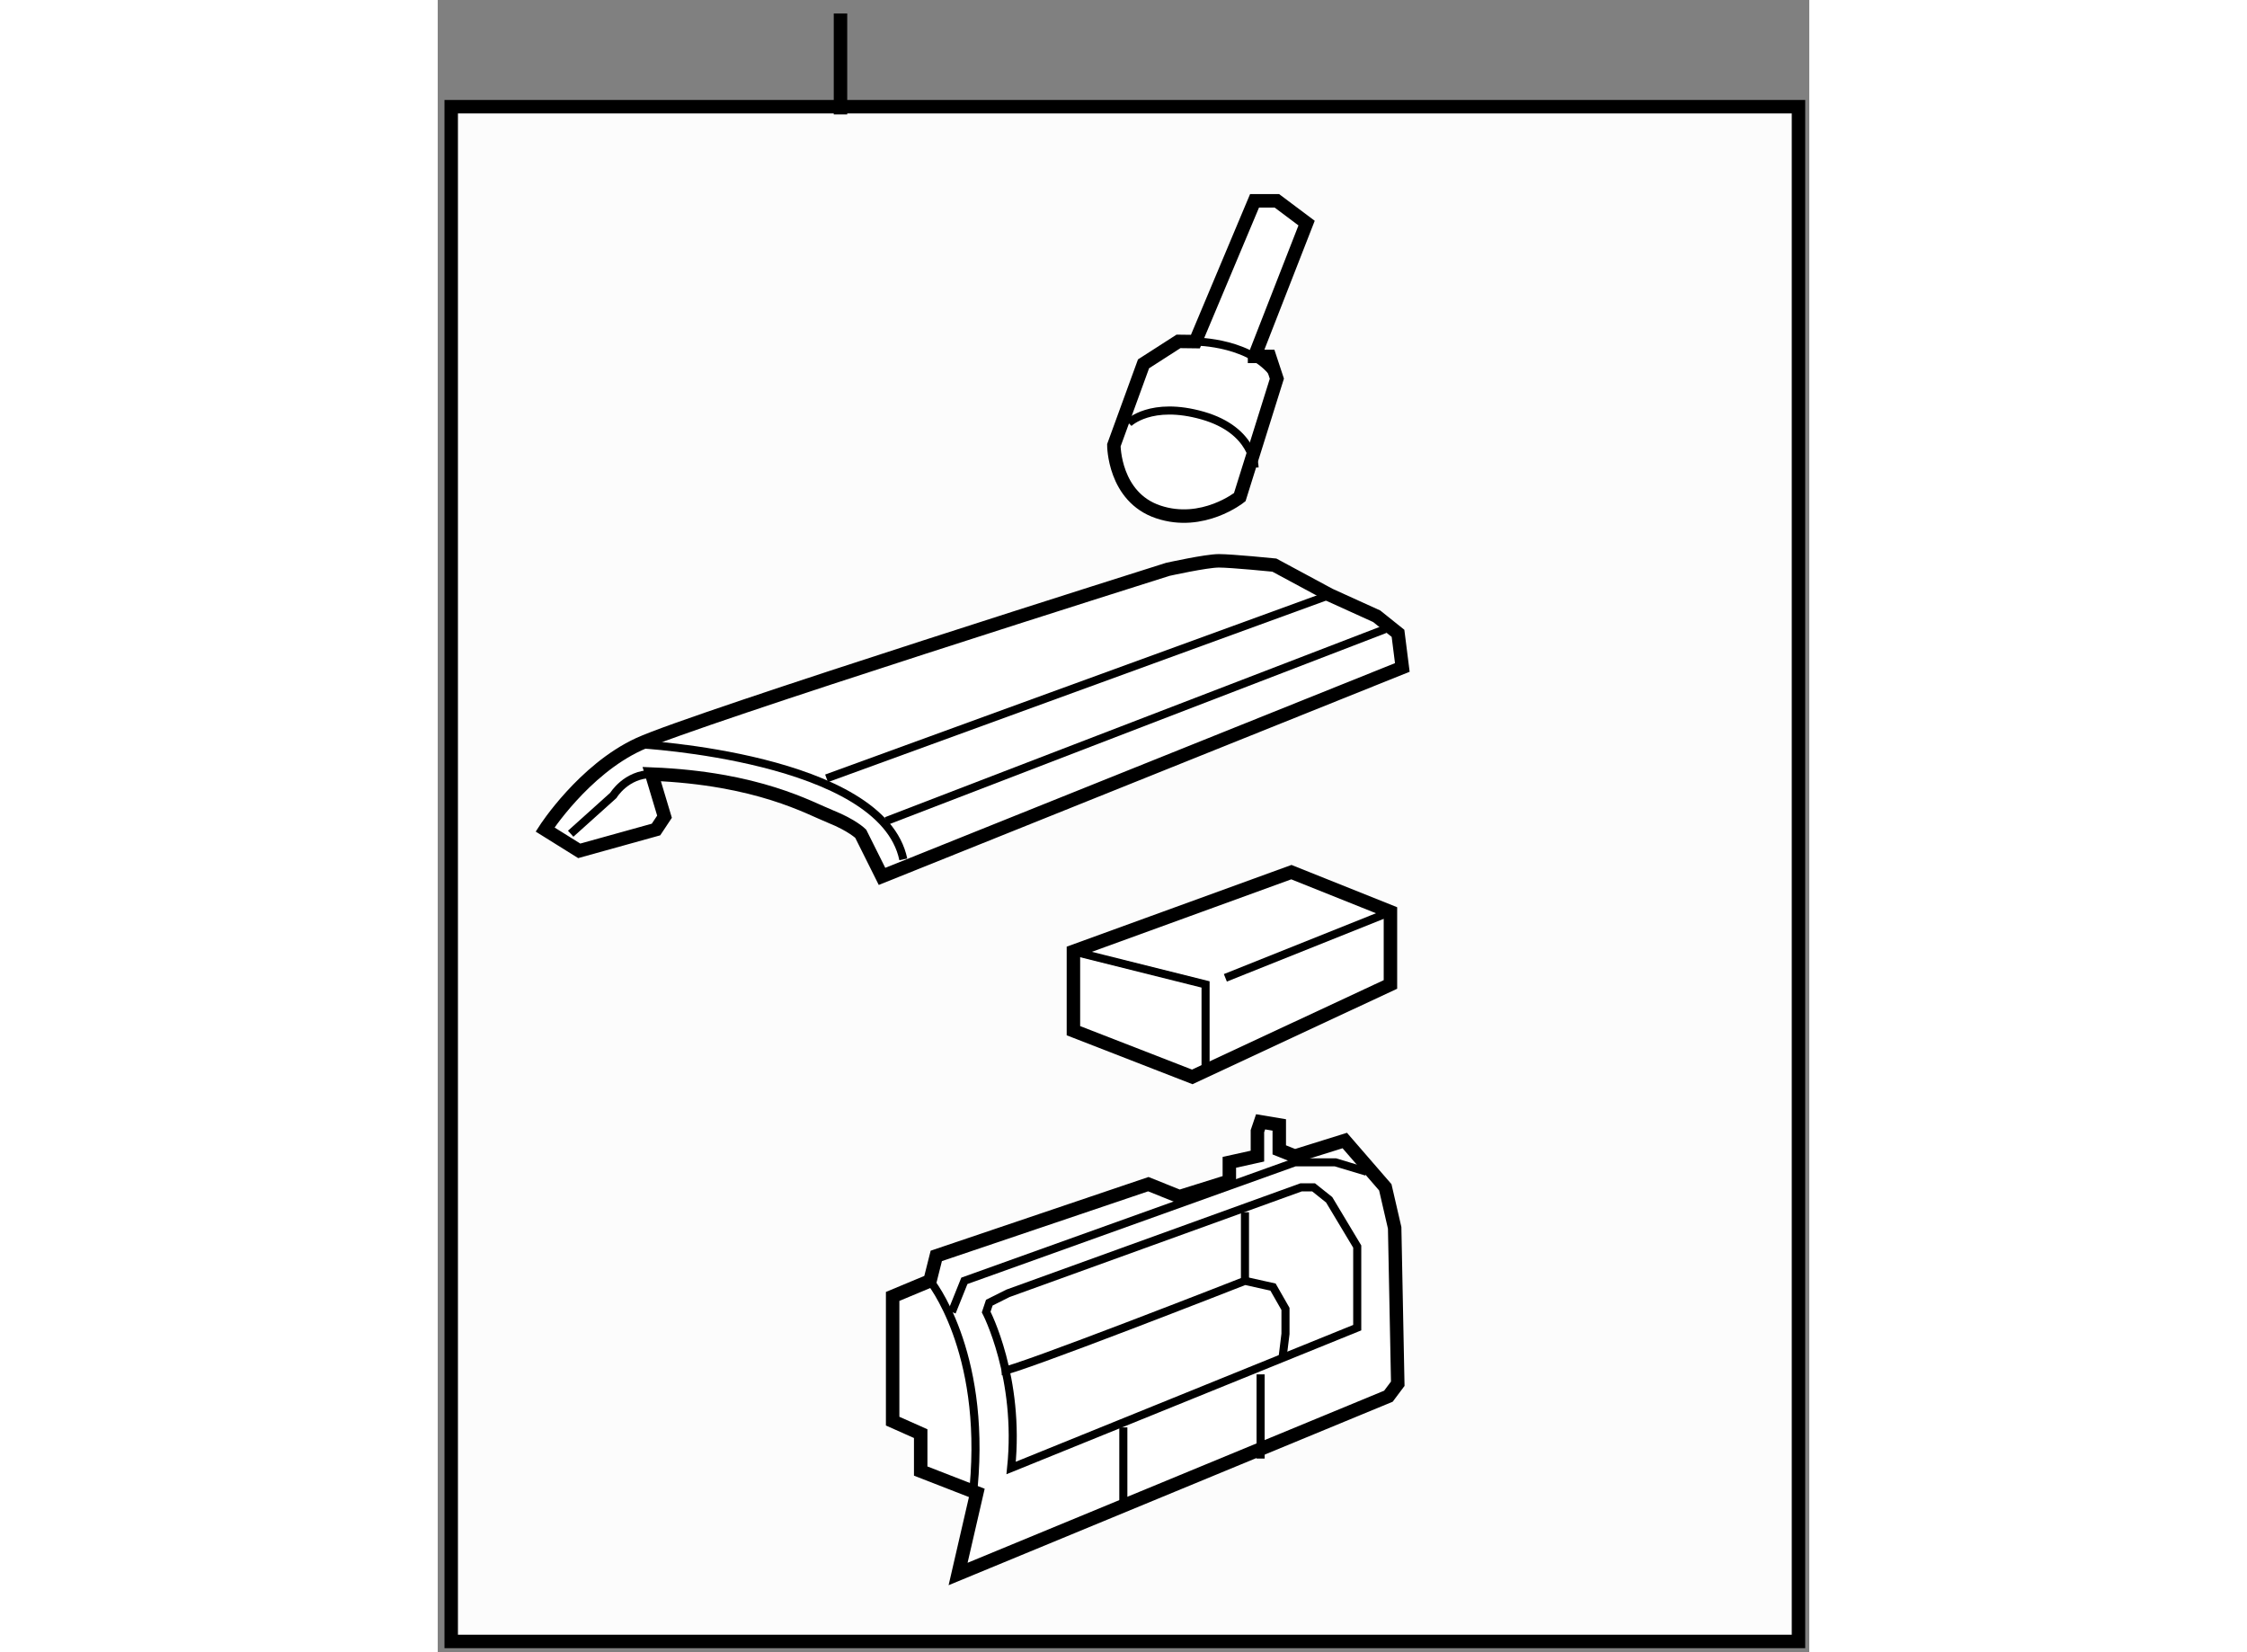 <?xml version="1.0" encoding="utf-8"?>
<!-- Generator: Adobe Illustrator 15.1.0, SVG Export Plug-In . SVG Version: 6.00 Build 0)  -->
<!DOCTYPE svg PUBLIC "-//W3C//DTD SVG 1.1//EN" "http://www.w3.org/Graphics/SVG/1.1/DTD/svg11.dtd">
<svg version="1.1" xmlns="http://www.w3.org/2000/svg" xmlns:xlink="http://www.w3.org/1999/xlink" x="0px" y="0px" width="244.8px"
	 height="180px" viewBox="183.959 27.583 50.938 61.363" enable-background="new 0 0 244.8 180" xml:space="preserve">
	
<rect x="183.959" y="27.583" width="50.938" height="61.363" fill="#808080" stroke="none"/>
	
<g><rect x="184.459" y="31.546" fill="#FCFCFC" stroke="#000000" stroke-width="0.5" width="50.038" height="57"></rect><line fill="none" stroke="#000000" stroke-width="0.5" x1="198.917" y1="31.833" x2="198.917" y2="28.083"></line></g><g><polygon fill="#FFFFFF" stroke="#000000" stroke-width="0.5" points="202.242,75.153 200.854,75.732 200.854,80.364 
				201.896,80.828 201.896,82.218 203.98,83.029 203.285,86.041 219.267,79.438 219.614,78.975 219.499,73.185 219.151,71.679 
				217.646,69.942 215.792,70.521 215.213,70.289 215.213,69.363 214.52,69.247 214.402,69.595 214.402,70.521 213.359,70.752 
				213.359,71.447 211.507,72.027 210.35,71.563 202.475,74.227 		"></polygon><path fill="none" stroke="#000000" stroke-width="0.3" d="M202.242,75.153c0,0,2.085,2.547,1.622,7.643"></path><path fill="none" stroke="#000000" stroke-width="0.3" d="M205.137,75.617l-0.693,0.347l-0.116,0.348c0,0,1.273,2.432,0.927,5.792
				l12.854-5.212v-3.012l-1.042-1.737l-0.579-0.462h-0.464L205.137,75.617z"></path><polyline fill="none" stroke="#000000" stroke-width="0.3" points="203.053,76.311 203.518,75.153 215.792,70.752 217.298,70.752 
				218.455,71.1 		"></polyline><path fill="none" stroke="#000000" stroke-width="0.3" d="M204.906,78.512c0.462,0,9.033-3.359,9.033-3.359l1.042,0.232
				l0.463,0.811v0.926l-0.114,0.927"></path><line fill="none" stroke="#000000" stroke-width="0.3" x1="213.939" y1="75.153" x2="213.939" y2="72.605"></line><line fill="none" stroke="#000000" stroke-width="0.3" x1="209.422" y1="80.596" x2="209.422" y2="83.376"></line><line fill="none" stroke="#000000" stroke-width="0.3" x1="214.52" y1="78.627" x2="214.52" y2="81.754"></line></g>



	
<g><path fill="#FFFFFF" stroke="#000000" stroke-width="0.5" d="M191.906,56.332l0.475,1.583l-0.316,0.476l-2.851,0.792l-1.269-0.792
				c0,0,1.427-2.219,3.486-3.169c2.059-0.949,19.64-6.493,19.64-6.493s1.426-0.317,1.899-0.317c0.475,0,2.061,0.159,2.061,0.159
				l2.057,1.108l1.744,0.792l0.791,0.634l0.16,1.267l-19.324,7.76l-0.791-1.585c0,0-0.318-0.315-1.11-0.633
				C197.767,57.6,195.864,56.49,191.906,56.332z"></path><path fill="none" stroke="#000000" stroke-width="0.3" d="M191.432,55.223c0,0,9.027,0.475,9.818,4.277"></path><path fill="none" stroke="#000000" stroke-width="0.3" d="M188.896,58.548l1.585-1.424c0,0,0.475-0.792,1.425-0.792"></path><line fill="none" stroke="#000000" stroke-width="0.3" x1="198.399" y1="56.49" x2="217.088" y2="49.68"></line><line fill="none" stroke="#000000" stroke-width="0.3" x1="200.618" y1="58.075" x2="219.148" y2="50.947"></line></g>



	
<g><path fill="#FFFFFF" stroke="#000000" stroke-width="0.5" d="M214.295,40.819l1.933-4.95l-1.103-0.827h-0.83l-2.197,5.228
				l-0.628-0.008l-1.298,0.834l-1.102,3.024c0,0,0,1.926,1.651,2.476c1.649,0.552,3.025-0.549,3.025-0.549l1.378-4.4l-0.273-0.827
				H214.295z"></path><path fill="none" stroke="#000000" stroke-width="0.3" d="M212.098,40.269c0,0,2.197,0.003,3.027,1.376"></path><path fill="none" stroke="#000000" stroke-width="0.3" d="M209.619,43.296c0,0,0.827-0.827,2.752-0.278
				c1.924,0.554,1.924,1.927,1.924,1.927"></path></g>



	
<g><polygon fill="#FFFFFF" stroke="#000000" stroke-width="0.5" points="207.568,65.863 207.568,62.917 215.663,59.974 
				219.342,61.447 219.342,64.145 211.982,67.579 		"></polygon><polyline fill="none" stroke="#000000" stroke-width="0.3" points="207.568,62.917 212.476,64.145 212.476,67.333 		"></polyline><line fill="none" stroke="#000000" stroke-width="0.3" x1="213.211" y1="63.899" x2="219.342" y2="61.447"></line></g>


</svg>
